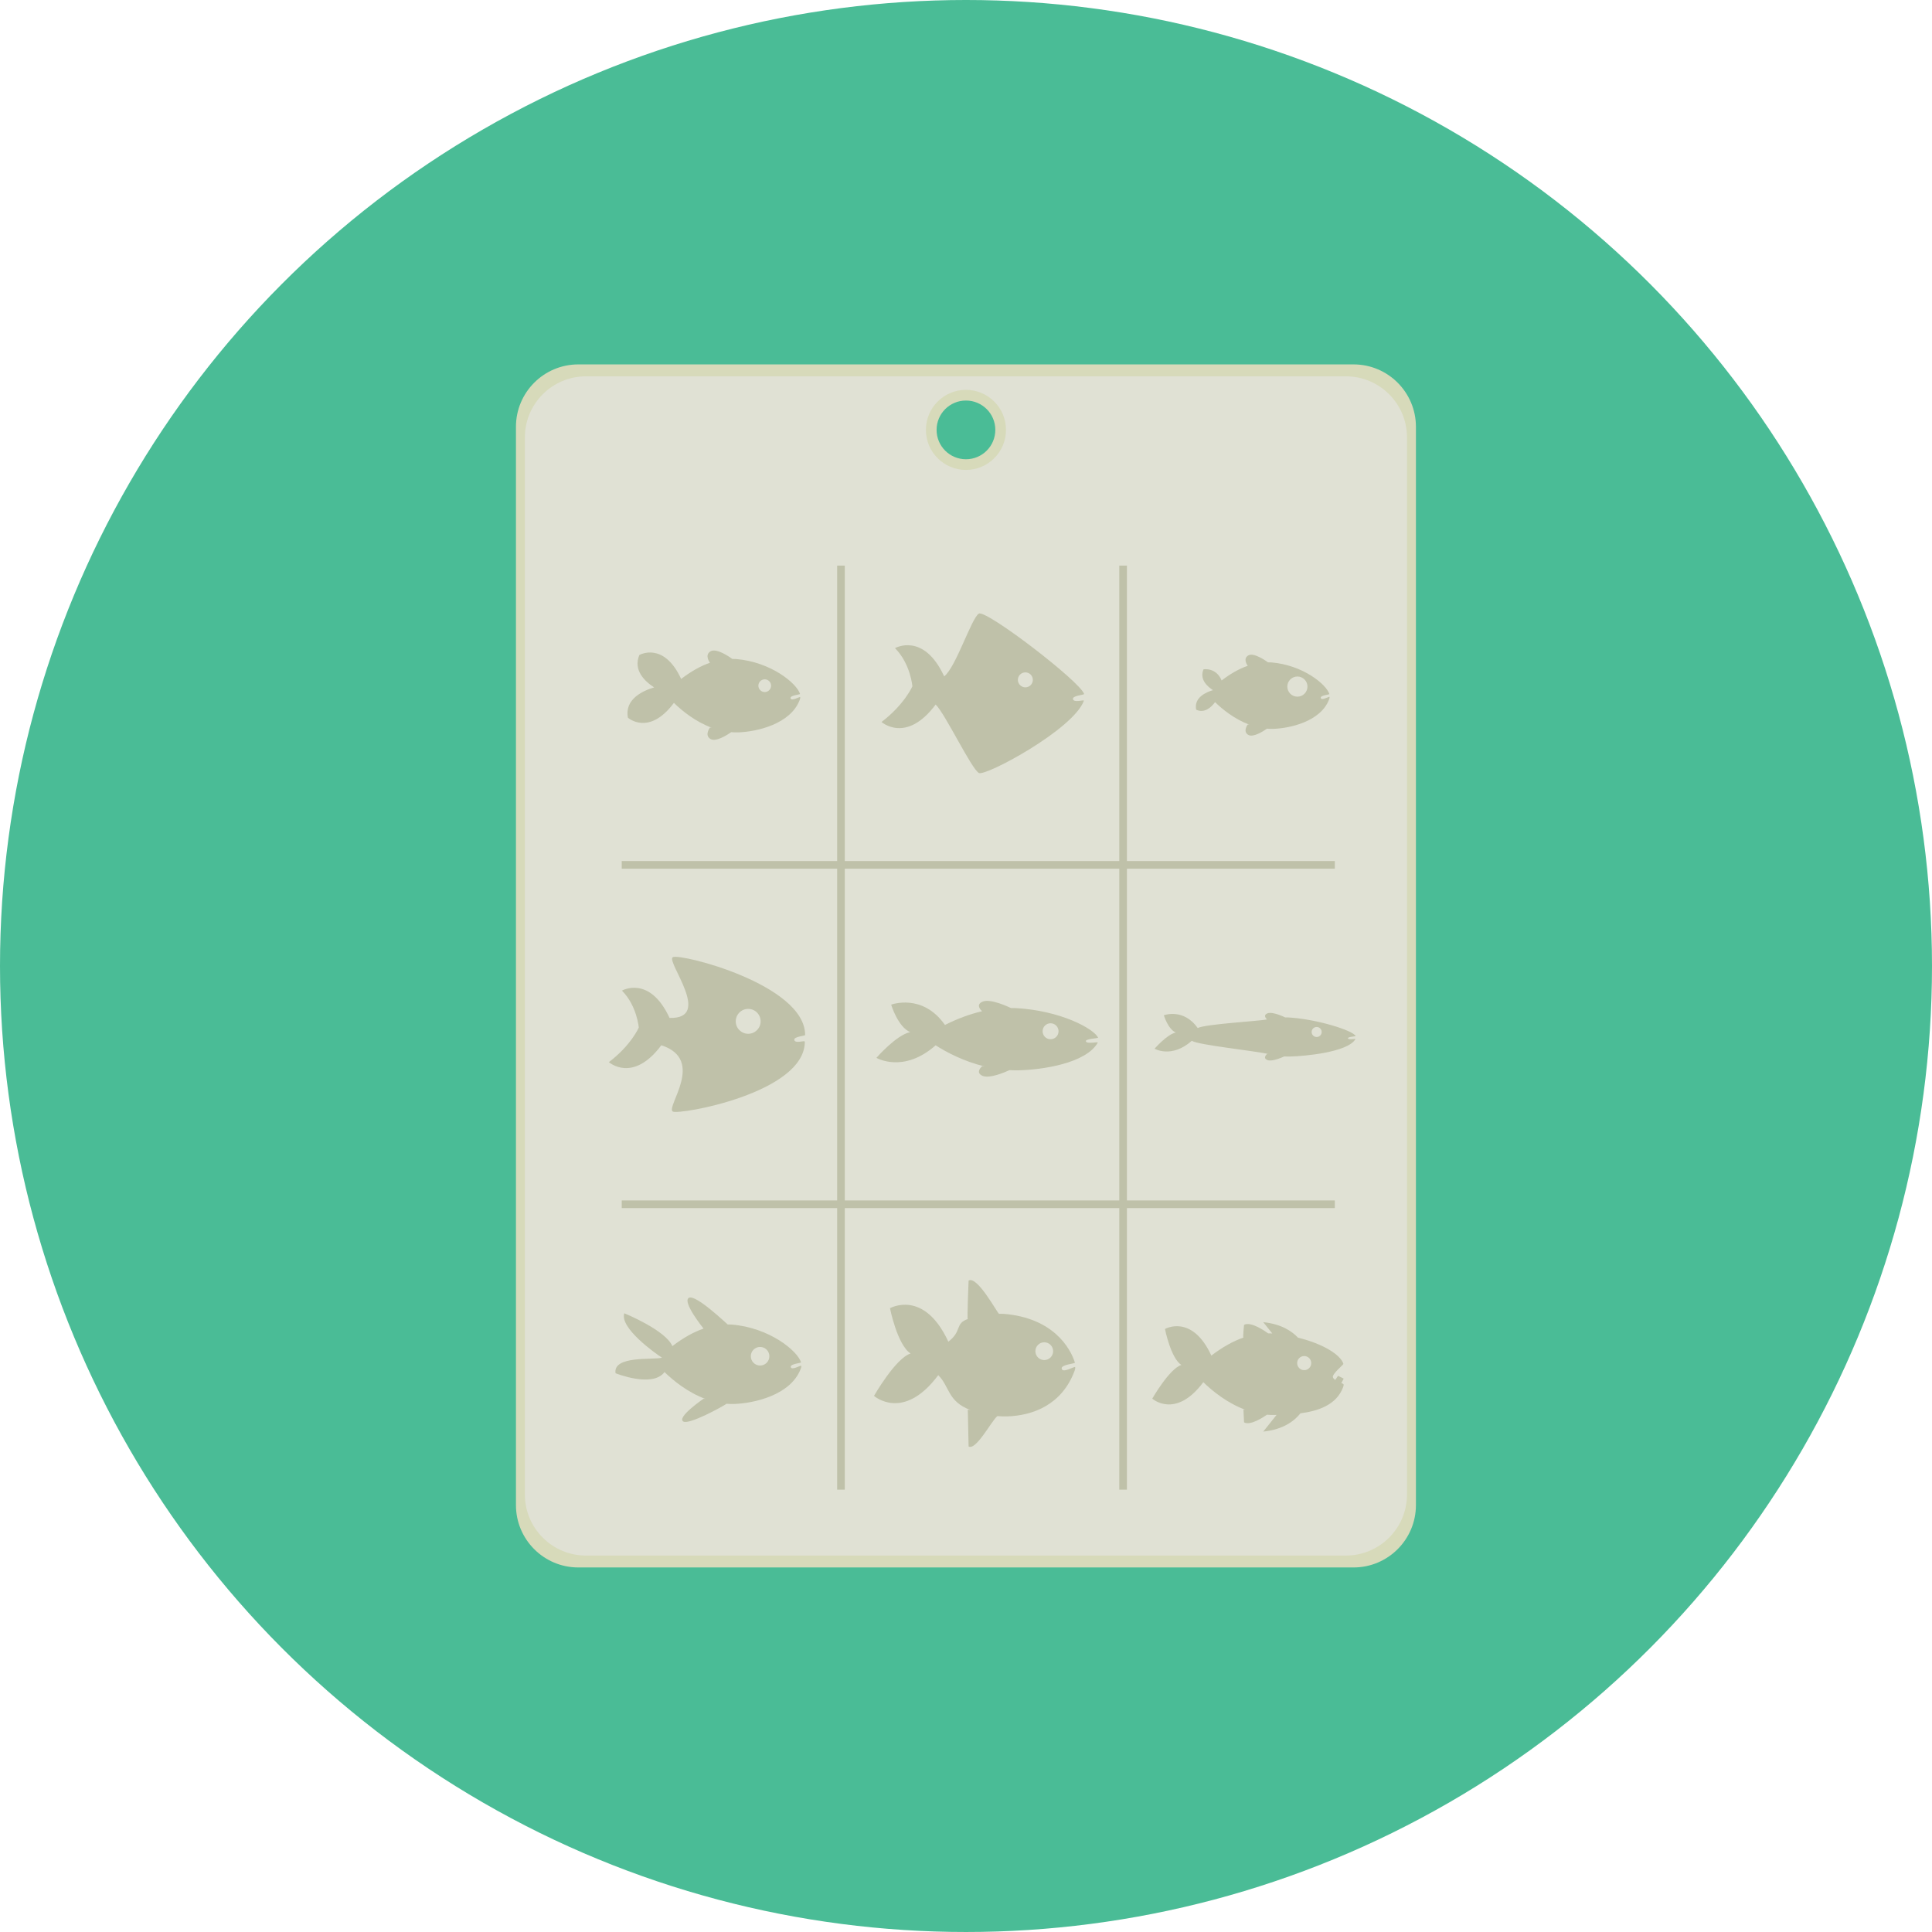 <?xml version="1.0" encoding="iso-8859-1"?>
<!-- Generator: Adobe Illustrator 19.0.0, SVG Export Plug-In . SVG Version: 6.00 Build 0)  -->
<svg version="1.1" id="Layer_1" xmlns="http://www.w3.org/2000/svg" xmlns:xlink="http://www.w3.org/1999/xlink" x="0px" y="0px"
	 viewBox="0 0 473.935 473.935" style="enable-background:new 0 0 473.935 473.935;" xml:space="preserve">
<circle style="fill:#4ABC96;" cx="236.967" cy="236.967" r="236.967"/>
<path style="fill:#D7DABA;" d="M332.039,89.391H141.87c-8.456,0-15.304,6.859-15.304,15.311v264.5
	c0,8.453,6.847,15.308,15.304,15.308h190.165c8.449,0,15.304-6.855,15.304-15.308v-264.5
	C347.339,96.25,340.484,89.391,332.039,89.391z M236.956,112.658c-3.978,0-7.203-3.214-7.203-7.203c0-3.978,3.222-7.199,7.203-7.199
	c3.981,0,7.203,3.218,7.203,7.199C244.155,109.44,240.934,112.658,236.956,112.658z"/>
<path style="fill:#E0E1D4;" d="M330.153,92.317H143.756c-8.292,0-15.005,6.717-15.005,15.005v259.265
	c0,8.284,6.713,15.005,15.005,15.005h186.393c8.288,0,15.005-6.72,15.005-15.005V107.322
	C345.154,99.034,338.441,92.317,330.153,92.317z M236.956,115.277c-5.426,0-9.822-4.397-9.822-9.822
	c0-5.422,4.397-9.822,9.822-9.822c5.426,0,9.822,4.4,9.822,9.822C246.778,110.88,242.382,115.277,236.956,115.277z"/>
<g>
	<path style="fill:#BFC1A9;" d="M263.201,171.467c-0.142-0.838,2.803-1.007,2.743-1.224c-0.954-3.057-24.041-20.756-25.83-19.715
		c-1.804,1.066-5.631,13.197-8.501,15.386c-5.051-10.93-12.064-6.919-12.064-6.919c3.813,3.817,4.266,9.362,4.266,9.362
		s-1.934,4.468-7.57,8.752c0,0,6.05,5.411,13.28-4.281c2.365,2.309,8.7,15.671,10.593,16.789
		c1.564,0.909,23.117-10.619,25.755-17.687C266.019,171.512,263.373,172.538,263.201,171.467z M251.53,168.609
		c-1.014,0-1.837-0.823-1.837-1.837s0.823-1.833,1.837-1.833c1.014,0,1.833,0.819,1.833,1.833S252.544,168.609,251.53,168.609z"/>
	<path style="fill:#BFC1A9;" d="M196.294,171.007c-0.037-0.221-2.226,1.164-2.372,0.251c-0.12-0.707,2.384-0.853,2.331-1.036
		c-0.812-2.597-7.117-7.85-15.738-8.565c-0.277-0.022-0.576,0-0.864-0.011c-0.389-0.281-3.817-2.765-5.34-1.882
		c-1.53,0.906-0.277,2.642-0.153,2.81c-2.271,0.79-4.629,2.11-7.068,3.974c-4.288-9.283-10.245-5.875-10.245-5.875
		c-1.568,3.708,1.268,6.432,3.622,7.951c-2.608,0.771-7.323,2.806-6.432,7.435c0,0,5.141,4.599,11.281-3.637
		c2.006,1.961,5.28,4.617,9.313,6.114l-0.457-0.075c0,0-1.471,1.882,0.138,2.833c1.328,0.775,4.112-1.025,5.063-1.688
		c0.554,0.045,1.115,0.071,1.684,0.052c4.494-0.138,12.89-1.991,15.132-7.996C196.317,171.299,196.328,171.202,196.294,171.007z
		 M187.598,169.765c-0.861,0-1.56-0.7-1.56-1.56s0.7-1.56,1.56-1.56c0.857,0,1.557,0.7,1.557,1.56S188.459,169.765,187.598,169.765z
		"/>
	<path style="fill:#BFC1A9;" d="M326.138,170.959c-0.03-0.198-2.017,1.051-2.148,0.232c-0.109-0.644,2.155-0.771,2.11-0.943
		c-0.737-2.354-6.447-7.109-14.26-7.757c-0.247-0.022-0.528,0-0.79-0.011c-0.352-0.254-3.45-2.507-4.831-1.706
		c-1.388,0.823-0.251,2.398-0.135,2.548c-2.065,0.715-4.198,1.912-6.406,3.603c-1.366-3.285-4.449-2.728-4.449-2.728
		c-1.007,2.384,0.816,4.127,2.324,5.1c-1.676,0.498-4.7,1.8-4.127,4.767c0,0,2.193,1.482,4.64-1.822
		c1.819,1.777,4.786,4.183,8.441,5.538l-0.415-0.071c0,0-1.325,1.706,0.127,2.571c1.205,0.703,3.719-0.932,4.584-1.53
		c0.505,0.041,1.01,0.064,1.527,0.045c4.071-0.123,11.678-1.8,13.71-7.24C326.16,171.224,326.168,171.138,326.138,170.959z
		 M318.262,170.899c-1.366,0-2.47-1.104-2.47-2.477c0-1.362,1.104-2.47,2.47-2.47c1.358,0,2.47,1.108,2.47,2.47
		C320.731,169.795,319.62,170.899,318.262,170.899z"/>
	<path style="fill:#BFC1A9;" d="M263.744,335.365c-0.052-0.307-3.109,1.628-3.311,0.355c-0.172-0.992,3.326-1.19,3.255-1.452
		c-1.134-3.633-5.373-10.967-17.414-11.966c-0.389-0.034-0.808,0-1.209-0.015c-0.546-0.393-5.332-9.388-7.461-8.153
		c0,0-0.389,9.212-0.213,9.444c-3.177,1.104-1.347,2.952-4.756,5.549c-5.994-12.973-14.312-8.209-14.312-8.209
		s1.77,8.988,5.059,11.113c-3.644,1.078-8.984,10.387-8.984,10.387s7.184,6.425,15.76-5.078c2.803,2.739,2.256,6.455,7.891,8.543
		l-0.64-0.101l0.195,9.044c1.86,1.081,5.744-6.522,7.076-7.446c0.775,0.064,1.557,0.097,2.354,0.075
		c6.279-0.195,13.437-2.784,16.569-11.173C263.774,335.777,263.789,335.646,263.744,335.365z M256.167,333.637
		c-1.205,0-2.181-0.977-2.181-2.181c0-1.205,0.977-2.181,2.181-2.181c1.197,0,2.174,0.977,2.174,2.181
		C258.341,332.66,257.368,333.637,256.167,333.637z"/>
	<path style="fill:#BFC1A9;" d="M196.549,335.043c-0.037-0.236-2.413,1.261-2.574,0.273c-0.123-0.767,2.582-0.921,2.526-1.126
		c-0.872-2.814-7.704-8.498-17.033-9.268c-0.299-0.026-0.625,0-0.943-0.015c-0.419-0.307-7.899-7.499-9.549-6.537
		c-1.665,0.984,3.472,7.364,3.611,7.543c-2.47,0.853-5.018,2.279-7.652,4.303c-1.635-3.925-11.787-8.06-11.787-8.06
		c-1.201,3.551,7.439,9.732,9.246,10.9c-2.002,0.587-12.082-0.61-11.397,3.809c0,0,9.089,3.663,12.011-0.288
		c2.178,2.122,5.721,4.999,10.088,6.615l-0.501-0.079c0,0-6.705,4.572-4.969,5.598c1.441,0.838,9.575-3.645,10.604-4.359
		c0.595,0.049,1.201,0.075,1.822,0.052c4.868-0.146,13.953-2.155,16.378-8.651C196.575,335.361,196.582,335.257,196.549,335.043z
		 M186.457,334.976c-1.257,0-2.279-1.018-2.279-2.283c0-1.261,1.022-2.275,2.279-2.275c1.253,0,2.275,1.014,2.275,2.275
		C188.736,333.955,187.711,334.976,186.457,334.976z"/>
	<path style="fill:#BFC1A9;" d="M194.842,255.081c-0.135-0.808,2.72-0.969,2.66-1.182c0-12.426-30.716-20.101-32.453-19.094
		c-1.747,1.033,9.953,15.199-0.801,14.9c-4.894-10.586-11.682-6.698-11.682-6.698c3.689,3.693,4.131,9.066,4.131,9.066
		s-1.871,4.329-7.334,8.479c0,0,5.86,5.242,12.864-4.142c11.001,3.547,0.992,15.18,2.825,16.262
		c1.515,0.883,32.374-4.535,32.374-17.126C197.424,255.104,195.011,256.122,194.842,255.081z M183.538,253.596
		c-1.688,0-3.053-1.369-3.053-3.057c0-1.684,1.366-3.05,3.053-3.05s3.05,1.366,3.05,3.05
		C186.592,252.226,185.226,253.596,183.538,253.596z"/>
	<path style="fill:#BFC1A9;" d="M266.37,255.429c-0.153-0.602,3.068-0.722,3.005-0.879c-1.044-2.2-9.167-6.657-20.273-7.263
		c-0.359-0.019-0.741,0-1.115-0.011c-0.505-0.236-4.913-2.342-6.877-1.594c-1.968,0.771-0.359,2.241-0.198,2.387
		c-2.926,0.666-5.964,1.789-9.104,3.36c-5.527-7.873-13.197-4.977-13.197-4.977s1.635,5.448,4.666,6.739
		c-3.36,0.655-8.284,6.309-8.284,6.309s6.623,3.903,14.529-3.079c2.582,1.661,6.799,3.914,11.996,5.186l-0.587-0.067
		c0,0-1.89,1.602,0.18,2.406c1.714,0.655,5.295-0.868,6.518-1.429c0.715,0.034,1.437,0.056,2.17,0.041
		c5.789-0.116,16.606-1.688,19.491-6.784C269.454,255.463,266.561,256.204,266.37,255.429z M257.712,254.932
		c-1.081,0-1.953-0.876-1.953-1.957c0-1.081,0.872-1.957,1.953-1.957c1.085,0,1.957,0.876,1.957,1.957
		C259.669,254.056,258.797,254.932,257.712,254.932z"/>
	<path style="fill:#BFC1A9;" d="M330.662,254.704c-0.094-0.382,1.931-0.457,1.886-0.554c-0.651-1.384-9.601-4.187-16.591-4.569
		c-0.228-0.011-0.468,0-0.703-0.007c-0.314-0.15-3.083-1.471-4.318-1.003c-1.242,0.486-0.228,1.407-0.123,1.5
		c-1.841,0.415-15.042,1.123-17.014,2.11c-3.472-4.95-8.299-3.128-8.299-3.128s1.025,3.427,2.934,4.236
		c-2.11,0.408-5.209,3.966-5.209,3.966s4.161,2.455,9.13-1.938c1.628,1.048,15.566,2.462,18.832,3.259l-0.367-0.041
		c0,0-1.19,1.007,0.108,1.512c1.074,0.408,3.326-0.546,4.101-0.898c0.445,0.019,0.898,0.037,1.358,0.026
		c3.641-0.075,14.286-1.059,16.101-4.266C332.6,254.722,330.782,255.186,330.662,254.704z M322.991,254.385
		c-0.681,0-1.235-0.546-1.235-1.227c0-0.681,0.554-1.231,1.235-1.231s1.227,0.55,1.227,1.231
		C324.218,253.839,323.668,254.385,322.991,254.385z"/>
	<rect x="152.512" y="211.224" style="fill:#BFC1A9;" width="174.929" height="1.871"/>
	<rect x="205.361" y="138.745" style="fill:#BFC1A9;" width="1.871" height="226.678"/>
	<rect x="274.572" y="138.745" style="fill:#BFC1A9;" width="1.871" height="226.678"/>
	<rect x="152.512" y="294.479" style="fill:#BFC1A9;" width="174.929" height="1.871"/>
	<path style="fill:#BFC1A9;" d="M329.042,339.272l0.584-1.085l-1.388-0.692l-0.696,1.014c-0.299-0.217-0.543-0.453-0.584-0.737
		c-0.131-0.789,2.645-3.012,2.586-3.218c-0.688-2.196-4.917-4.894-11.124-6.413c-1.504-1.59-4.116-3.353-8.535-3.802l2.215,2.769
		c-0.007,0-0.022-0.004-0.03-0.004c-0.314-0.026-0.644,0-0.965-0.011c-0.43-0.314-4.236-3.072-5.927-2.092
		c0,0-0.311,2.934-0.172,3.121c-2.526,0.876-5.141,2.346-7.85,4.412c-4.763-10.312-11.379-6.526-11.379-6.526
		s1.407,7.143,4.022,8.831c-2.896,0.857-7.143,8.258-7.143,8.258s5.71,5.104,12.528-4.037c2.23,2.178,5.863,5.13,10.346,6.788
		l-0.505-0.079l0.153,3.147c1.478,0.857,4.561-1.145,5.62-1.878c0.614,0.052,1.235,0.079,1.871,0.06
		c0.146-0.004,0.337-0.011,0.49-0.015l-3.274,4.097c5.07-0.516,7.76-2.758,9.126-4.483c4.333-0.561,8.842-2.054,10.458-6.391
		c0.146-0.4,0.153-0.509,0.116-0.726C329.58,339.504,329.341,339.395,329.042,339.272z M319.934,336.114
		c-0.958,0-1.732-0.775-1.732-1.736c0-0.958,0.775-1.732,1.732-1.732c0.95,0,1.725,0.775,1.725,1.732
		C321.659,335.339,320.884,336.114,319.934,336.114z"/>
</g>
<g>
</g>
<g>
</g>
<g>
</g>
<g>
</g>
<g>
</g>
<g>
</g>
<g>
</g>
<g>
</g>
<g>
</g>
<g>
</g>
<g>
</g>
<g>
</g>
<g>
</g>
<g>
</g>
<g>
</g>
</svg>
